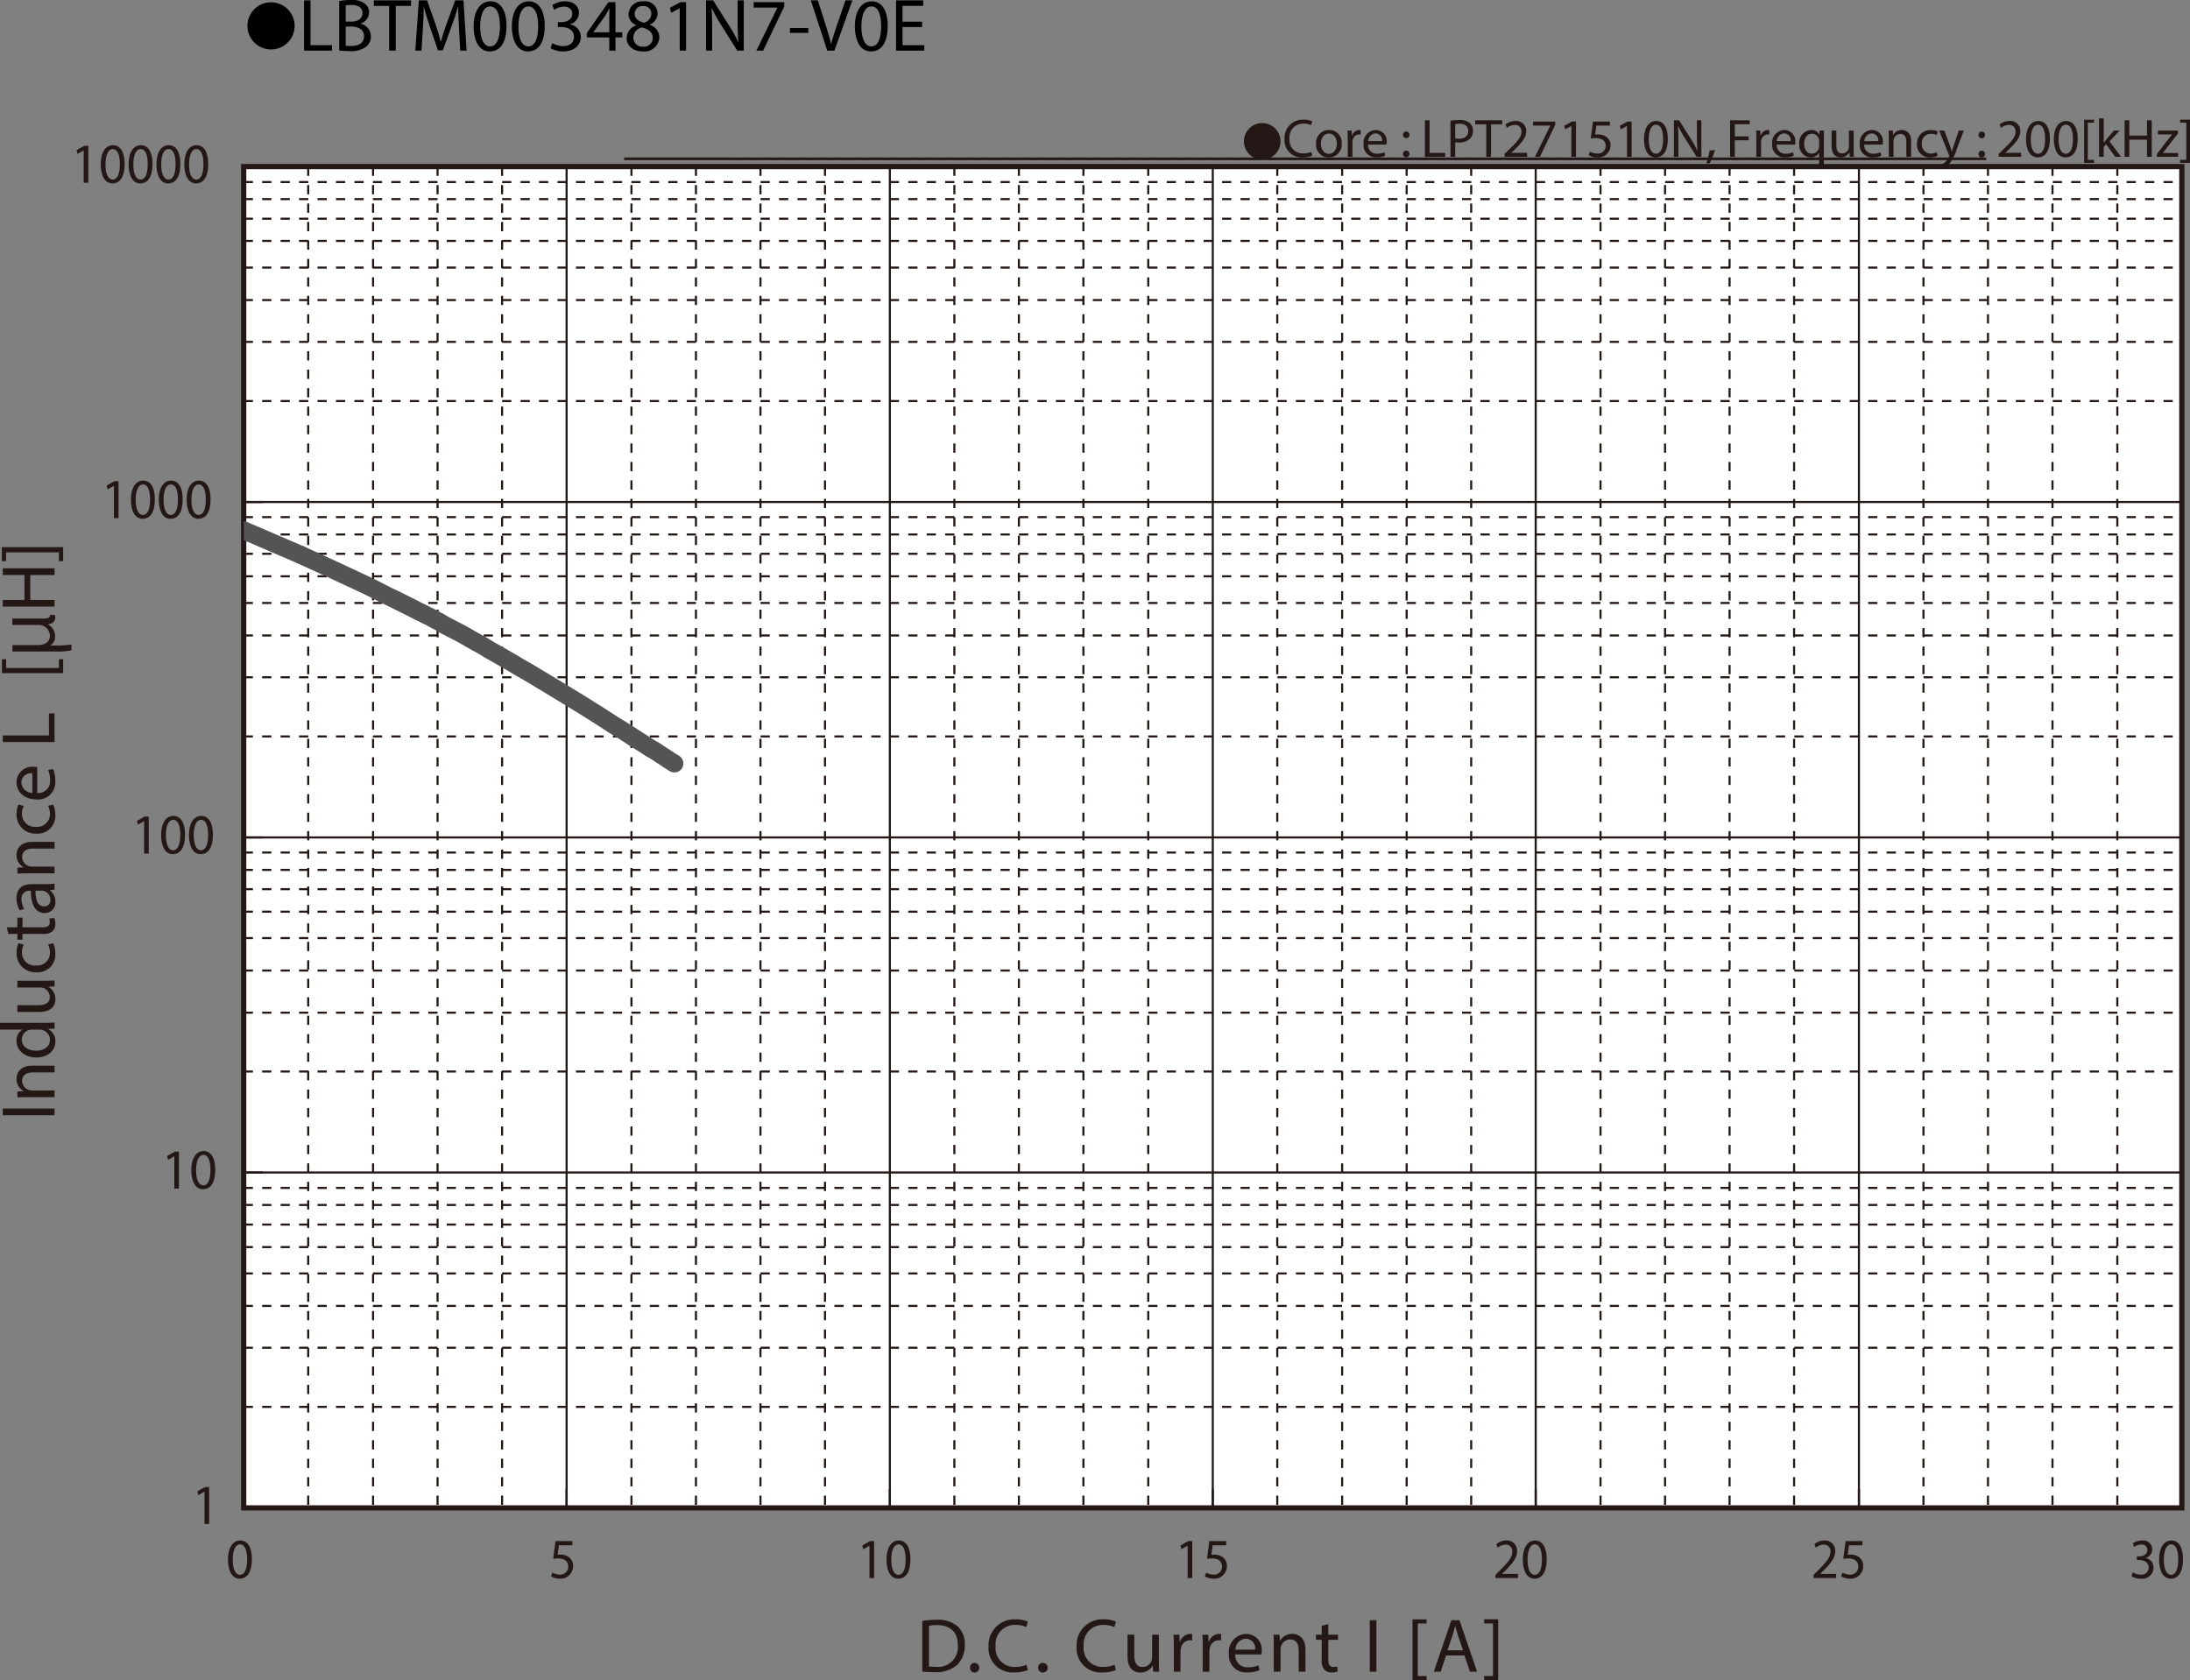 <svg id="レイヤー_1" data-name="レイヤー 1" xmlns="http://www.w3.org/2000/svg" xmlns:xlink="http://www.w3.org/1999/xlink" viewBox="0 0 323.16 247.966">
  <rect x="0" y="0" width="323.16" height="247.966" fill="#808080" stroke="none"/>
  <defs>
    <style>
      .cls-1, .cls-10, .cls-3, .cls-4, .cls-6, .cls-7, .cls-8 {
        fill: none;
      }

      .cls-2 {
        fill: #231815;
      }

      .cls-3, .cls-4, .cls-6, .cls-7, .cls-8 {
        stroke: #231815;
      }

      .cls-3, .cls-4, .cls-6 {
        stroke-miterlimit: 3.864;
      }

      .cls-3 {
        stroke-width: 0.309px;
        stroke-dasharray: 1.365 1.365;
      }

      .cls-4 {
        stroke-width: 0.386px;
      }

      .cls-5 {
        fill: #fff;
      }

      .cls-6, .cls-7 {
        stroke-width: 0.309px;
      }

      .cls-6 {
        stroke-dasharray: 1.362 1.362;
      }

      .cls-10, .cls-7, .cls-8 {
        stroke-linecap: round;
      }

      .cls-10, .cls-7 {
        stroke-linejoin: round;
      }

      .cls-8 {
        stroke-miterlimit: 10;
        stroke-width: 0.773px;
      }

      .cls-9 {
        clip-path: url(#clip-path);
      }

      .cls-10 {
        stroke: #545454;
        stroke-width: 2.656px;
      }
    </style>
    <clipPath id="clip-path" transform="translate(-2.148 -1.737)">
      <rect class="cls-1" x="38.128" y="78.395" width="10.045" height="6.88"/>
    </clipPath>
  </defs>
  <title>TM_DC-Bias6-LBTM003481N7-V0E</title>
  <g>
    <path class="cls-2" d="M188.406,19.901a2.698,2.698,0,1,1-2.699,2.698A2.694,2.694,0,0,1,188.406,19.901Z" transform="translate(-2.148 -1.737)"/>
    <path class="cls-2" d="M195.781,24.702a3.454,3.454,0,0,1-1.424.256,2.518,2.518,0,0,1-2.662-2.727,2.682,2.682,0,0,1,2.814-2.831,2.891,2.891,0,0,1,1.279.24l-.168.568a2.529,2.529,0,0,0-1.087-.224,2.004,2.004,0,0,0-2.103,2.223,1.959,1.959,0,0,0,2.07,2.167,2.782,2.782,0,0,0,1.135-.224Z" transform="translate(-2.148 -1.737)"/>
    <path class="cls-2" d="M200.133,22.911a1.891,1.891,0,0,1-1.927,2.055,1.84,1.84,0,0,1-1.855-1.991A1.89,1.89,0,0,1,198.27,20.92,1.833,1.833,0,0,1,200.133,22.911Zm-3.07.04c0,.847.487,1.487,1.175,1.487.672,0,1.176-.631,1.176-1.503,0-.656-.328-1.487-1.159-1.487C197.422,21.448,197.063,22.215,197.063,22.951Z" transform="translate(-2.148 -1.737)"/>
    <path class="cls-2" d="M201.023,22.215c0-.456-.008-.848-.032-1.208h.616l.023.76h.031a1.163,1.163,0,0,1,1.072-.848.746.746,0,0,1,.199.024v.664a1.042,1.042,0,0,0-.239-.024.986.986,0,0,0-.943.903,1.914,1.914,0,0,0-.032.328v2.063H201.023Z" transform="translate(-2.148 -1.737)"/>
    <path class="cls-2" d="M204.031,23.071a1.239,1.239,0,0,0,1.327,1.343,2.545,2.545,0,0,0,1.071-.2l.12.503a3.128,3.128,0,0,1-1.287.24,1.797,1.797,0,0,1-1.903-1.951,1.879,1.879,0,0,1,1.814-2.087,1.64,1.64,0,0,1,1.6,1.823,2.706,2.706,0,0,1-.023.328Zm2.062-.503a1.002,1.002,0,0,0-.975-1.144,1.166,1.166,0,0,0-1.08,1.144Z" transform="translate(-2.148 -1.737)"/>
    <path class="cls-2" d="M209.174,21.647a.477.477,0,1,1,.952,0,.476.476,0,1,1-.952,0Zm0,2.823a.477.477,0,1,1,.952,0,.476.476,0,1,1-.952,0Z" transform="translate(-2.148 -1.737)"/>
    <path class="cls-2" d="M212.407,19.489h.695v4.806h2.303v.584h-2.998Z" transform="translate(-2.148 -1.737)"/>
    <path class="cls-2" d="M216.182,19.553a8.103,8.103,0,0,1,1.335-.104,2.218,2.218,0,0,1,1.512.448,1.449,1.449,0,0,1,.472,1.127,1.587,1.587,0,0,1-.415,1.151,2.237,2.237,0,0,1-1.648.592,2.387,2.387,0,0,1-.559-.048v2.159h-.696Zm.696,2.599a2.324,2.324,0,0,0,.575.056c.84,0,1.352-.408,1.352-1.151,0-.712-.504-1.056-1.271-1.056a2.893,2.893,0,0,0-.655.056Z" transform="translate(-2.148 -1.737)"/>
    <path class="cls-2" d="M221.461,20.081h-1.639v-.592H223.812v.592h-1.646v4.797h-.704Z" transform="translate(-2.148 -1.737)"/>
    <path class="cls-2" d="M224.167,24.878v-.432l.552-.536c1.327-1.264,1.927-1.935,1.935-2.719a.927.927,0,0,0-1.031-1.015,1.772,1.772,0,0,0-1.104.439l-.224-.496a2.279,2.279,0,0,1,1.471-.528,1.463,1.463,0,0,1,1.592,1.511c0,.959-.695,1.735-1.791,2.791l-.416.384v.016h2.335v.584Z" transform="translate(-2.148 -1.737)"/>
    <path class="cls-2" d="M231.644,19.681v.464l-2.262,4.733h-.729l2.256-4.598v-.016h-2.543v-.584Z" transform="translate(-2.148 -1.737)"/>
    <path class="cls-2" d="M234.021,20.336h-.016l-.904.488-.135-.536,1.135-.608h.6v5.197H234.021Z" transform="translate(-2.148 -1.737)"/>
    <path class="cls-2" d="M239.701,20.272h-1.983l-.2,1.335a2.777,2.777,0,0,1,.424-.032,2.193,2.193,0,0,1,1.119.28,1.481,1.481,0,0,1,.744,1.335,1.803,1.803,0,0,1-1.935,1.775,2.546,2.546,0,0,1-1.296-.32l.176-.536a2.333,2.333,0,0,0,1.111.288,1.148,1.148,0,0,0,1.232-1.127c-.009-.672-.456-1.151-1.496-1.151a5.386,5.386,0,0,0-.719.056l.336-2.495h2.486Z" transform="translate(-2.148 -1.737)"/>
    <path class="cls-2" d="M242.229,20.336h-.016l-.903.488-.137-.536,1.136-.608h.6v5.197H242.229Z" transform="translate(-2.148 -1.737)"/>
    <path class="cls-2" d="M248.259,22.224c0,1.767-.655,2.742-1.807,2.742-1.016,0-1.703-.951-1.719-2.67,0-1.743.752-2.703,1.807-2.703C247.636,19.593,248.259,20.568,248.259,22.224Zm-2.822.08c0,1.352.416,2.119,1.056,2.119.72,0,1.063-.84,1.063-2.167,0-1.279-.328-2.119-1.056-2.119C245.885,20.137,245.437,20.888,245.437,22.303Z" transform="translate(-2.148 -1.737)"/>
    <path class="cls-2" d="M249.158,24.878V19.489h.76l1.727,2.727a15.178,15.178,0,0,1,.968,1.751l.016-.008c-.063-.72-.08-1.375-.08-2.215V19.489h.655v5.389h-.703l-1.711-2.734a17.154,17.154,0,0,1-1.008-1.799l-.023.008c.04.68.056,1.327.056,2.223v2.303Z" transform="translate(-2.148 -1.737)"/>
    <path class="cls-2" d="M253.942,25.861a11.503,11.503,0,0,0,.479-1.911l.783-.08a9.75,9.75,0,0,1-.759,1.943Z" transform="translate(-2.148 -1.737)"/>
    <path class="cls-2" d="M257.445,19.489h2.902v.584h-2.207v1.791h2.039v.576h-2.039v2.438h-.695Z" transform="translate(-2.148 -1.737)"/>
    <path class="cls-2" d="M261.317,22.215c0-.456-.008-.848-.032-1.208h.616l.024.76h.031a1.161,1.161,0,0,1,1.072-.848.757.757,0,0,1,.199.024v.664a1.057,1.057,0,0,0-.24-.024.987.987,0,0,0-.943.903,2.024,2.024,0,0,0-.031.328v2.063h-.696Z" transform="translate(-2.148 -1.737)"/>
    <path class="cls-2" d="M264.326,23.071a1.239,1.239,0,0,0,1.326,1.343,2.55,2.55,0,0,0,1.072-.2l.119.503a3.128,3.128,0,0,1-1.287.24,1.797,1.797,0,0,1-1.902-1.951,1.879,1.879,0,0,1,1.814-2.087,1.64,1.64,0,0,1,1.6,1.823,2.481,2.481,0,0,1-.024.328Zm2.062-.503a1.002,1.002,0,0,0-.976-1.144,1.165,1.165,0,0,0-1.079,1.144Z" transform="translate(-2.148 -1.737)"/>
    <path class="cls-2" d="M270.58,24.278H270.564a1.379,1.379,0,0,1-1.264.688,1.765,1.765,0,0,1-1.639-1.959,1.854,1.854,0,0,1,1.75-2.087,1.27,1.27,0,0,1,1.191.672h.017l.024-.584h.663c-.016.328-.024.664-.024,1.063v4.39h-.703Zm0-1.703a1.227,1.227,0,0,0-.031-.296,1.029,1.029,0,0,0-1.008-.799c-.729,0-1.168.616-1.168,1.487,0,.768.368,1.439,1.144,1.439a1.048,1.048,0,0,0,1.008-.768,1.175,1.175,0,0,0,.056-.336Z" transform="translate(-2.148 -1.737)"/>
    <path class="cls-2" d="M275.683,23.822c0,.4.008.752.032,1.056h-.624l-.039-.632h-.017a1.457,1.457,0,0,1-1.279.72c-.608,0-1.335-.336-1.335-1.695V21.008h.703v2.143c0,.736.225,1.231.863,1.231a1.017,1.017,0,0,0,.928-.64,1.028,1.028,0,0,0,.064-.36v-2.375h.703Z" transform="translate(-2.148 -1.737)"/>
    <path class="cls-2" d="M277.246,23.071a1.239,1.239,0,0,0,1.326,1.343,2.55,2.55,0,0,0,1.072-.2l.119.503a3.128,3.128,0,0,1-1.287.24,1.797,1.797,0,0,1-1.902-1.951,1.879,1.879,0,0,1,1.814-2.087,1.64,1.64,0,0,1,1.6,1.823,2.481,2.481,0,0,1-.024.328Zm2.062-.503a1.002,1.002,0,0,0-.976-1.144,1.165,1.165,0,0,0-1.079,1.144Z" transform="translate(-2.148 -1.737)"/>
    <path class="cls-2" d="M280.861,22.056c0-.4-.008-.728-.031-1.048h.623l.04.64h.017a1.421,1.421,0,0,1,1.279-.728c.535,0,1.367.32,1.367,1.647v2.311h-.704V22.647c0-.624-.231-1.143-.896-1.143a1.035,1.035,0,0,0-.992,1.047v2.327h-.703Z" transform="translate(-2.148 -1.737)"/>
    <path class="cls-2" d="M288.06,24.734a2.59,2.59,0,0,1-1.111.224,1.839,1.839,0,0,1-1.928-1.975,1.966,1.966,0,0,1,2.079-2.055,2.362,2.362,0,0,1,.976.2l-.16.544a1.628,1.628,0,0,0-.815-.184,1.339,1.339,0,0,0-1.367,1.463,1.327,1.327,0,0,0,1.343,1.447,1.986,1.986,0,0,0,.863-.192Z" transform="translate(-2.148 -1.737)"/>
    <path class="cls-2" d="M289.06,21.008l.848,2.287c.088.256.185.56.248.792h.017c.071-.232.151-.528.247-.808l.768-2.271h.744l-1.056,2.759a5.877,5.877,0,0,1-1.327,2.423,1.909,1.909,0,0,1-.863.456l-.176-.592a1.858,1.858,0,0,0,.615-.344,2.141,2.141,0,0,0,.592-.784.503.503,0,0,0,.057-.168.613.613,0,0,0-.049-.184l-1.432-3.566Z" transform="translate(-2.148 -1.737)"/>
    <path class="cls-2" d="M294.101,21.647a.476.476,0,1,1,.951,0,.476.476,0,1,1-.951,0Zm0,2.823a.476.476,0,1,1,.951,0,.476.476,0,1,1-.951,0Z" transform="translate(-2.148 -1.737)"/>
    <path class="cls-2" d="M297.077,24.878v-.432l.552-.536c1.327-1.264,1.927-1.935,1.935-2.719a.927.927,0,0,0-1.031-1.015,1.772,1.772,0,0,0-1.104.439l-.224-.496a2.279,2.279,0,0,1,1.471-.528,1.463,1.463,0,0,1,1.592,1.511c0,.959-.695,1.735-1.791,2.791l-.416.384v.016h2.335v.584Z" transform="translate(-2.148 -1.737)"/>
    <path class="cls-2" d="M304.634,22.224c0,1.767-.655,2.742-1.807,2.742-1.016,0-1.703-.951-1.719-2.67,0-1.743.752-2.703,1.807-2.703C304.011,19.593,304.634,20.568,304.634,22.224Zm-2.822.08c0,1.352.416,2.119,1.056,2.119.72,0,1.063-.84,1.063-2.167,0-1.279-.328-2.119-1.056-2.119C302.26,20.137,301.812,20.888,301.812,22.303Z" transform="translate(-2.148 -1.737)"/>
    <path class="cls-2" d="M308.739,22.224c0,1.767-.655,2.742-1.808,2.742-1.015,0-1.703-.951-1.719-2.67,0-1.743.752-2.703,1.807-2.703C308.115,19.593,308.739,20.568,308.739,22.224Zm-2.822.08c0,1.352.415,2.119,1.056,2.119.719,0,1.062-.84,1.062-2.167,0-1.279-.327-2.119-1.055-2.119C306.364,20.137,305.916,20.888,305.916,22.303Z" transform="translate(-2.148 -1.737)"/>
    <path class="cls-2" d="M309.684,25.773V19.401H311.147v.44H310.228V25.334h.919v.44Z" transform="translate(-2.148 -1.737)"/>
    <path class="cls-2" d="M312.58,22.783h.016c.096-.136.232-.304.344-.44l1.136-1.335h.848l-1.495,1.591,1.703,2.279h-.855L312.939,23.023l-.359.4v1.455h-.695V19.201h.695Z" transform="translate(-2.148 -1.737)"/>
    <path class="cls-2" d="M316.355,19.489v2.255h2.607V19.489h.703v5.389h-.703V22.352H316.355v2.526h-.695V19.489Z" transform="translate(-2.148 -1.737)"/>
    <path class="cls-2" d="M320.413,24.47l1.751-2.279c.168-.208.328-.392.504-.6v-.016h-2.096v-.568H323.523l-.008.44-1.728,2.247c-.159.216-.319.408-.495.608v.016h2.262v.56h-3.142Z" transform="translate(-2.148 -1.737)"/>
    <path class="cls-2" d="M325.308,19.393v6.38h-1.464V25.334h.919v-5.501h-.919v-.439Z" transform="translate(-2.148 -1.737)"/>
  </g>
  <path class="cls-3" d="M309.57,25.172m-28.706,0-28.711,0-28.707,0-28.708,0-28.707,0-28.708,0-28.71,0" transform="translate(-2.148 -1.737)"/>
  <path class="cls-4" d="M323.949,25.172m-28.709,0-28.707,0-28.71,0-28.707,0-28.71,0-28.755,0-28.708,0-28.708,0" transform="translate(-2.148 -1.737)"/>
  <g>
    <path d="M45.625,5.59a3.482,3.482,0,1,1-3.478-3.518A3.496,3.496,0,0,1,45.625,5.59Z" transform="translate(-2.148 -1.737)"/>
    <path d="M47.01,1.792h.958V8.404h3.168V9.207h-4.126Z" transform="translate(-2.148 -1.737)"/>
    <path d="M52.202,1.891a9.245,9.245,0,0,1,1.75-.154,3.064,3.064,0,0,1,2.035.539,1.555,1.555,0,0,1,.616,1.31,1.761,1.761,0,0,1-1.254,1.628v.022a1.912,1.912,0,0,1,1.529,1.859,1.999,1.999,0,0,1-.627,1.485A3.724,3.724,0,0,1,53.687,9.273a11.211,11.211,0,0,1-1.485-.088Zm.958,3.036h.869c1.012,0,1.606-.528,1.606-1.243,0-.869-.66-1.21-1.628-1.21a4.09,4.09,0,0,0-.847.066Zm0,3.554a5.088,5.088,0,0,0,.803.044c.99,0,1.903-.363,1.903-1.441,0-1.012-.869-1.43-1.914-1.43h-.792Z" transform="translate(-2.148 -1.737)"/>
    <path d="M59.572,2.606H57.316V1.792h5.49v.814H60.54V9.207h-.968Z" transform="translate(-2.148 -1.737)"/>
    <path d="M69.879,5.951c-.055-1.034-.121-2.277-.11-3.202h-.033c-.253.869-.561,1.793-.935,2.816L67.492,9.163h-.726L65.567,5.631c-.352-1.045-.649-2.002-.858-2.882h-.022c-.022.924-.077,2.167-.143,3.278L64.346,9.207h-.913l.517-7.415H65.171L66.436,5.378c.308.913.561,1.728.748,2.498h.033c.187-.748.451-1.562.781-2.498L69.318,1.792h1.221l.462,7.415h-.935Z" transform="translate(-2.148 -1.737)"/>
    <path d="M76.886,5.555c0,2.431-.902,3.773-2.486,3.773-1.397,0-2.343-1.309-2.365-3.675,0-2.398,1.034-3.718,2.486-3.718C76.028,1.935,76.886,3.277,76.886,5.555Zm-3.883.11c0,1.859.572,2.916,1.452,2.916.99,0,1.463-1.155,1.463-2.981,0-1.76-.451-2.916-1.452-2.916C73.619,2.683,73.002,3.717,73.002,5.665Z" transform="translate(-2.148 -1.737)"/>
    <path d="M82.529,5.555c0,2.431-.902,3.773-2.486,3.773-1.397,0-2.343-1.309-2.365-3.675,0-2.398,1.034-3.718,2.486-3.718C81.671,1.935,82.529,3.277,82.529,5.555Zm-3.883.11c0,1.859.572,2.916,1.452,2.916.99,0,1.463-1.155,1.463-2.981,0-1.76-.451-2.916-1.452-2.916C79.262,2.683,78.646,3.717,78.646,5.665Z" transform="translate(-2.148 -1.737)"/>
    <path d="M83.65,8.096a3.233,3.233,0,0,0,1.584.451c1.243,0,1.628-.792,1.617-1.386-.011-1.001-.913-1.43-1.849-1.43h-.539V5.004h.539c.704,0,1.595-.363,1.595-1.21,0-.572-.363-1.078-1.254-1.078a2.629,2.629,0,0,0-1.43.473l-.253-.704a3.4,3.4,0,0,1,1.87-.55c1.408,0,2.046.836,2.046,1.705a1.776,1.776,0,0,1-1.32,1.683V5.346A1.863,1.863,0,0,1,87.853,7.183c0,1.145-.891,2.146-2.607,2.146a3.631,3.631,0,0,1-1.859-.484Z" transform="translate(-2.148 -1.737)"/>
    <path d="M92.055,9.207V7.26H88.732V6.622l3.19-4.565h1.045V6.5h1.001v.759h-1.001V9.207Zm0-2.707V4.113q0-.561.033-1.122h-.033c-.22.418-.396.726-.594,1.056L89.711,6.479v.022Z" transform="translate(-2.148 -1.737)"/>
    <path d="M94.618,7.392a2.043,2.043,0,0,1,1.419-1.914l-.011-.033a1.771,1.771,0,0,1-1.133-1.606A2.003,2.003,0,0,1,97.104,1.935a1.846,1.846,0,0,1,2.079,1.76,1.817,1.817,0,0,1-1.177,1.672v.033a1.982,1.982,0,0,1,1.441,1.848,2.203,2.203,0,0,1-2.432,2.08C95.52,9.328,94.618,8.437,94.618,7.392Zm3.851-.044c0-.869-.605-1.287-1.573-1.562a1.553,1.553,0,0,0-1.288,1.474A1.323,1.323,0,0,0,97.038,8.624,1.294,1.294,0,0,0,98.468,7.348Zm-2.663-3.575c0,.715.539,1.1,1.364,1.32a1.409,1.409,0,0,0,1.089-1.298,1.112,1.112,0,0,0-1.21-1.167A1.138,1.138,0,0,0,95.806,3.772Z" transform="translate(-2.148 -1.737)"/>
    <path d="M102.45,2.958h-.022l-1.243.671-.187-.737,1.562-.836h.825V9.207h-.936Z" transform="translate(-2.148 -1.737)"/>
    <path d="M106.333,9.207V1.792h1.045l2.376,3.751a21.056,21.056,0,0,1,1.331,2.409l.022-.011c-.088-.99-.11-1.892-.11-3.047V1.792h.902V9.207h-.968l-2.354-3.763a23.522,23.522,0,0,1-1.386-2.475l-.033.011c.055.935.077,1.827.077,3.059V9.207Z" transform="translate(-2.148 -1.737)"/>
    <path d="M117.872,2.056v.638L114.759,9.207h-1.001l3.103-6.326V2.859h-3.499V2.056Z" transform="translate(-2.148 -1.737)"/>
    <path d="M121.425,5.874v.715h-2.717V5.874Z" transform="translate(-2.148 -1.737)"/>
    <path d="M124.219,9.207l-2.42-7.415h1.034l1.155,3.652c.319,1.001.594,1.903.792,2.772h.022c.209-.858.517-1.793.847-2.761L126.903,1.792h1.023L125.275,9.207Z" transform="translate(-2.148 -1.737)"/>
    <path d="M133.14,5.555c0,2.431-.902,3.773-2.486,3.773-1.397,0-2.343-1.309-2.365-3.675,0-2.398,1.034-3.718,2.486-3.718C132.282,1.935,133.14,3.277,133.14,5.555Zm-3.883.11c0,1.859.572,2.916,1.452,2.916.99,0,1.463-1.155,1.463-2.981,0-1.76-.451-2.916-1.452-2.916C129.873,2.683,129.257,3.717,129.257,5.665Z" transform="translate(-2.148 -1.737)"/>
    <path d="M138.211,5.73H135.329V8.404h3.212V9.207h-4.17V1.792h4.005v.803H135.329V4.938h2.882Z" transform="translate(-2.148 -1.737)"/>
  </g>
  <rect class="cls-5" x="35.979" y="24.6" width="286.012" height="197.93"/>
  <path class="cls-6" d="M38.106,28.604H324.104M38.106,31.12H324.104M38.106,34.014H324.104M38.106,37.29H324.104M38.106,41.227H324.104M38.106,46.019H324.104M38.106,52.191H324.104M38.106,60.921H324.104M38.106,78.051H324.104M38.106,80.614H324.104M38.106,83.464H324.104M38.106,86.784H324.104M38.106,90.723H324.104M38.106,95.517H324.104M38.106,101.686H324.104M38.106,110.418H324.104M38.106,127.551H324.104M38.106,130.112H324.104M38.106,132.957H324.104m-285.998,3.324H324.104M38.106,140.175H324.104M38.106,144.965H324.104m-285.998,6.218H324.104M38.106,159.868H324.104M38.106,177.045H324.104M38.106,179.562H324.104M38.106,182.456H324.104M38.106,185.777H324.104m-285.998,3.891H324.104M38.106,194.46H324.104M38.106,200.633H324.104M38.106,209.36H324.104" transform="translate(-2.148 -1.737)"/>
  <path class="cls-7" d="M38.106,26.325H324.104M38.106,75.824H324.104M38.106,125.319H324.104M38.106,174.767H324.104" transform="translate(-2.148 -1.737)"/>
  <path class="cls-6" d="M314.584,26.325V224.263M305.018,26.325V224.263M295.497,26.325V224.263m-9.52-197.939V224.263M266.886,26.325V224.263M257.366,26.325V224.263M247.845,26.325V224.263M238.324,26.325V224.263M219.238,26.325V224.263M209.715,26.325V224.263M200.197,26.325V224.263M190.625,26.325V224.263M171.586,26.325V224.263M162.017,26.325V224.263M152.496,26.325V224.263m-9.521-197.939V224.263M123.886,26.325V224.263M114.365,26.325V224.263M104.845,26.325V224.263M95.326,26.325V224.263M76.237,26.325V224.263M66.717,26.325V224.263M57.197,26.325V224.263M47.627,26.325V224.263" transform="translate(-2.148 -1.737)"/>
  <path class="cls-7" d="M324.104,26.325V224.263M276.456,26.325V224.263M228.759,26.325V224.263M181.107,26.325V224.263M133.456,26.325V224.263M85.758,26.325V224.263" transform="translate(-2.148 -1.737)"/>
  <rect class="cls-8" x="35.958" y="24.588" width="285.998" height="197.939"/>
  <path class="cls-7" d="M38.106,26.325V224.263m0,0h2.715m-2.715-49.496h2.715m-2.715-49.449h2.715m-2.715-49.495h2.715m-2.715-49.499h2.715m-2.715,197.939H324.104m-285.998,0v-2.703M85.758,224.263v-2.703m47.698,2.703v-2.703m47.651,2.703v-2.703m47.652,2.703v-2.703m47.697,2.703v-2.703m47.648,2.703v-2.703" transform="translate(-2.148 -1.737)"/>
  <g class="cls-9">
    <line class="cls-10" x1="35.958" y1="78.262" x2="44.336" y2="81.868"/>
  </g>
  <path class="cls-10" d="M46.484,83.604l4.144,1.899,4.186,1.945m0,0,2.192,1.043L59.241,89.631l1.096.524,2.855,1.422m0,0,.714.381.619.284.525.284.524.236.855.474.479.238.474.286.476.283.479.238.904.473.474.239.525.284.619.334.714.428m0,0,.856.473.953.521.999.619,1.095.615,2.237,1.281,1.095.664,1.095.617m0,0,4.189,2.517,4.189,2.559m0,0,1.047.666,1.142.712,2.19,1.423,1.096.664,1.046.666.952.614.905.571m0,0,.809.521.666.428.667.379.57.38,1.095.711.573.383.618.38" transform="translate(-2.148 -1.737)"/>
  <path class="cls-2" d="M32.324,221.876h-.016l-.905.512-.136-.562,1.138-.638h.601v5.455h-.681Z" transform="translate(-2.148 -1.737)"/>
  <g>
    <path class="cls-2" d="M27.869,172.382h-.016l-.905.512-.136-.562,1.138-.638h.601v5.455h-.681Z" transform="translate(-2.148 -1.737)"/>
    <path class="cls-2" d="M33.911,174.362c0,1.855-.657,2.879-1.811,2.879-1.018,0-1.707-.999-1.722-2.804,0-1.829.753-2.836,1.81-2.836C33.286,171.602,33.911,172.625,33.911,174.362Zm-2.828.084c0,1.418.417,2.224,1.058,2.224.721,0,1.065-.881,1.065-2.274,0-1.343-.329-2.224-1.058-2.224C31.531,172.172,31.083,172.961,31.083,174.446Z" transform="translate(-2.148 -1.737)"/>
  </g>
  <g>
    <path class="cls-2" d="M23.412,122.931h-.016l-.905.512-.136-.562,1.138-.638h.601v5.455h-.681Z" transform="translate(-2.148 -1.737)"/>
    <path class="cls-2" d="M29.454,124.911c0,1.855-.657,2.878-1.811,2.878-1.018,0-1.707-.998-1.722-2.803,0-1.829.753-2.836,1.81-2.836C28.829,122.15,29.454,123.174,29.454,124.911Zm-2.828.084c0,1.418.417,2.224,1.058,2.224.721,0,1.065-.881,1.065-2.274,0-1.343-.329-2.224-1.058-2.224C27.074,122.721,26.625,123.509,26.625,124.995Z" transform="translate(-2.148 -1.737)"/>
    <path class="cls-2" d="M33.564,124.911c0,1.855-.657,2.878-1.811,2.878-1.018,0-1.707-.998-1.722-2.803,0-1.829.753-2.836,1.81-2.836C32.939,122.15,33.564,123.174,33.564,124.911Zm-2.828.084c0,1.418.416,2.224,1.058,2.224.721,0,1.065-.881,1.065-2.274,0-1.343-.329-2.224-1.058-2.224C31.185,122.721,30.736,123.509,30.736,124.995Z" transform="translate(-2.148 -1.737)"/>
  </g>
  <g>
    <path class="cls-2" d="M18.956,73.438h-.016l-.905.512-.136-.562,1.138-.638h.601V78.204h-.681Z" transform="translate(-2.148 -1.737)"/>
    <path class="cls-2" d="M24.998,75.418c0,1.854-.657,2.878-1.811,2.878-1.018,0-1.707-.999-1.722-2.803,0-1.829.753-2.836,1.81-2.836C24.373,72.657,24.998,73.681,24.998,75.418Zm-2.828.084c0,1.418.417,2.224,1.058,2.224.721,0,1.065-.881,1.065-2.274,0-1.343-.329-2.224-1.058-2.224C22.618,73.228,22.169,74.016,22.169,75.502Z" transform="translate(-2.148 -1.737)"/>
    <path class="cls-2" d="M29.108,75.418c0,1.854-.657,2.878-1.811,2.878-1.018,0-1.707-.999-1.722-2.803,0-1.829.753-2.836,1.81-2.836C28.483,72.657,29.108,73.681,29.108,75.418Zm-2.828.084c0,1.418.417,2.224,1.058,2.224.721,0,1.065-.881,1.065-2.274,0-1.343-.329-2.224-1.058-2.224C26.729,73.228,26.28,74.016,26.28,75.502Z" transform="translate(-2.148 -1.737)"/>
    <path class="cls-2" d="M33.22,75.418c0,1.854-.657,2.878-1.811,2.878-1.018,0-1.707-.999-1.722-2.803,0-1.829.753-2.836,1.81-2.836C32.595,72.657,33.22,73.681,33.22,75.418Zm-2.828.084c0,1.418.417,2.224,1.058,2.224.721,0,1.065-.881,1.065-2.274,0-1.343-.329-2.224-1.058-2.224C30.84,73.228,30.392,74.016,30.392,75.502Z" transform="translate(-2.148 -1.737)"/>
  </g>
  <g>
    <path class="cls-2" d="M14.5,23.944H14.483l-.905.512-.136-.562,1.138-.638h.601v5.455h-.681Z" transform="translate(-2.148 -1.737)"/>
    <path class="cls-2" d="M20.541,25.925c0,1.855-.657,2.878-1.811,2.878-1.018,0-1.707-.999-1.722-2.803,0-1.829.753-2.836,1.81-2.836C19.916,23.164,20.541,24.188,20.541,25.925Zm-2.828.084c0,1.418.417,2.224,1.058,2.224.721,0,1.065-.881,1.065-2.274,0-1.343-.329-2.224-1.058-2.224C18.162,23.734,17.713,24.523,17.713,26.009Z" transform="translate(-2.148 -1.737)"/>
    <path class="cls-2" d="M24.652,25.925c0,1.855-.657,2.878-1.811,2.878-1.018,0-1.707-.999-1.722-2.803,0-1.829.753-2.836,1.81-2.836C24.027,23.164,24.652,24.188,24.652,25.925Zm-2.828.084c0,1.418.416,2.224,1.058,2.224.721,0,1.065-.881,1.065-2.274,0-1.343-.329-2.224-1.058-2.224C22.273,23.734,21.824,24.523,21.824,26.009Z" transform="translate(-2.148 -1.737)"/>
    <path class="cls-2" d="M28.764,25.925c0,1.855-.657,2.878-1.811,2.878-1.018,0-1.707-.999-1.722-2.803,0-1.829.753-2.836,1.81-2.836C28.139,23.164,28.764,24.188,28.764,25.925Zm-2.828.084c0,1.418.416,2.224,1.058,2.224.721,0,1.065-.881,1.065-2.274,0-1.343-.329-2.224-1.058-2.224C26.384,23.734,25.936,24.523,25.936,26.009Z" transform="translate(-2.148 -1.737)"/>
    <path class="cls-2" d="M32.875,25.925c0,1.855-.657,2.878-1.811,2.878-1.018,0-1.707-.999-1.722-2.803,0-1.829.753-2.836,1.81-2.836C32.25,23.164,32.875,24.188,32.875,25.925Zm-2.828.084c0,1.418.417,2.224,1.058,2.224.721,0,1.065-.881,1.065-2.274,0-1.343-.329-2.224-1.058-2.224C30.495,23.734,30.046,24.523,30.046,26.009Z" transform="translate(-2.148 -1.737)"/>
  </g>
  <g>
    <path class="cls-2" d="M138.245,240.941a14.26,14.26,0,0,1,2.098-.157,4.391,4.391,0,0,1,3.095.947,3.488,3.488,0,0,1,1.077,2.729,4.009,4.009,0,0,1-1.1,2.954,4.721,4.721,0,0,1-3.379,1.094,15.96,15.96,0,0,1-1.791-.09Zm.986,6.721a6.279,6.279,0,0,0,.998.057,2.93,2.93,0,0,0,3.254-3.225c.011-1.793-1.01-2.933-3.096-2.933a5.685,5.685,0,0,0-1.156.102Z" transform="translate(-2.148 -1.737)"/>
    <path class="cls-2" d="M145.292,247.854a.668.668,0,0,1,.681-.711.711.711,0,0,1-.012,1.421A.666.666,0,0,1,145.292,247.854Z" transform="translate(-2.148 -1.737)"/>
    <path class="cls-2" d="M153.815,248.192a4.912,4.912,0,0,1-2.018.36A3.561,3.561,0,0,1,148.022,244.708a3.793,3.793,0,0,1,3.99-3.992,4.109,4.109,0,0,1,1.814.339l-.238.801a3.605,3.605,0,0,0-1.542-.316,2.833,2.833,0,0,0-2.981,3.135,2.77,2.77,0,0,0,2.937,3.057,3.952,3.952,0,0,0,1.609-.316Z" transform="translate(-2.148 -1.737)"/>
    <path class="cls-2" d="M155.329,247.854a.669.669,0,0,1,.681-.711.711.711,0,1,1-.681.711Z" transform="translate(-2.148 -1.737)"/>
    <path class="cls-2" d="M166.81,248.192a4.921,4.921,0,0,1-2.019.36,3.561,3.561,0,0,1-3.775-3.845,3.793,3.793,0,0,1,3.991-3.992,4.104,4.104,0,0,1,1.813.339l-.238.801a3.601,3.601,0,0,0-1.541-.316,2.834,2.834,0,0,0-2.982,3.135,2.77,2.77,0,0,0,2.937,3.057,3.96,3.96,0,0,0,1.61-.316Z" transform="translate(-2.148 -1.737)"/>
    <path class="cls-2" d="M173.154,246.952c0,.563.011,1.06.045,1.488H172.314l-.057-.891h-.022a2.066,2.066,0,0,1-1.813,1.015c-.862,0-1.894-.474-1.894-2.391v-3.191h.998v3.022c0,1.037.317,1.736,1.224,1.736a1.398,1.398,0,0,0,1.406-1.409v-3.35h.998Z" transform="translate(-2.148 -1.737)"/>
    <path class="cls-2" d="M175.36,244.686c0-.643-.012-1.195-.046-1.703h.873l.034,1.071h.045a1.646,1.646,0,0,1,1.52-1.195,1.082,1.082,0,0,1,.283.034v.936a1.51,1.51,0,0,0-.34-.033,1.396,1.396,0,0,0-1.338,1.273,2.818,2.818,0,0,0-.045.463v2.909h-.986Z" transform="translate(-2.148 -1.737)"/>
    <path class="cls-2" d="M179.62,244.686c0-.643-.012-1.195-.046-1.703h.873l.034,1.071h.045a1.646,1.646,0,0,1,1.52-1.195,1.082,1.082,0,0,1,.283.034v.936a1.51,1.51,0,0,0-.34-.033,1.396,1.396,0,0,0-1.338,1.273,2.818,2.818,0,0,0-.045.463v2.909h-.986Z" transform="translate(-2.148 -1.737)"/>
    <path class="cls-2" d="M184.435,245.892a1.753,1.753,0,0,0,1.882,1.895,3.634,3.634,0,0,0,1.519-.281l.171.71a4.466,4.466,0,0,1-1.826.338,2.541,2.541,0,0,1-2.698-2.751,2.655,2.655,0,0,1,2.574-2.943,2.316,2.316,0,0,1,2.268,2.571,3.828,3.828,0,0,1-.034.462Zm2.925-.71a1.415,1.415,0,0,0-1.384-1.612,1.648,1.648,0,0,0-1.53,1.612Z" transform="translate(-2.148 -1.737)"/>
    <path class="cls-2" d="M190.111,244.46c0-.563-.012-1.026-.046-1.478h.885l.057.902h.022a2.021,2.021,0,0,1,1.814-1.026c.759,0,1.938.451,1.938,2.323v3.259h-.998V245.294c0-.879-.328-1.612-1.27-1.612a1.417,1.417,0,0,0-1.338,1.015,1.435,1.435,0,0,0-.068.463v3.281h-.997Z" transform="translate(-2.148 -1.737)"/>
    <path class="cls-2" d="M198.156,241.415v1.567h1.429v.756h-1.429v2.943c0,.676.192,1.06.748,1.06a2.263,2.263,0,0,0,.578-.067l.046.744a2.457,2.457,0,0,1-.885.135,1.387,1.387,0,0,1-1.077-.417,2.015,2.015,0,0,1-.386-1.421v-2.977h-.85v-.756h.85V241.675Z" transform="translate(-2.148 -1.737)"/>
    <path class="cls-2" d="M205.259,240.84v7.601H204.273v-7.601Z" transform="translate(-2.148 -1.737)"/>
    <path class="cls-2" d="M210.583,249.703v-8.987h2.075v.62H211.354V249.083h1.304v.62Z" transform="translate(-2.148 -1.737)"/>
    <path class="cls-2" d="M215.535,246.05l-.794,2.391h-1.021l2.597-7.601h1.19l2.607,7.601H219.061l-.816-2.391Zm2.506-.767-.749-2.188c-.17-.496-.283-.947-.396-1.387h-.022c-.113.45-.238.913-.386,1.375l-.748,2.199Z" transform="translate(-2.148 -1.737)"/>
    <path class="cls-2" d="M223.228,240.705v8.998h-2.075V249.083h1.304V241.325h-1.304v-.62Z" transform="translate(-2.148 -1.737)"/>
  </g>
  <g>
    <path class="cls-2" d="M2.557,165.332h7.641v.98H2.557Z" transform="translate(-2.148 -1.737)"/>
    <path class="cls-2" d="M6.196,163.653c-.567,0-1.032.012-1.485.045v-.879l.907-.057v-.022a2.006,2.006,0,0,1-1.032-1.805c0-.755.453-1.928,2.335-1.928h3.276V160H7.035c-.884,0-1.621.327-1.621,1.263a1.412,1.412,0,0,0,1.02,1.331,1.449,1.449,0,0,0,.465.067h3.299v.992Z" transform="translate(-2.148 -1.737)"/>
    <path class="cls-2" d="M2.148,152.685H8.781c.487,0,1.043-.011,1.417-.045v.892l-.952.045v.022a2.018,2.018,0,0,1,1.077,1.86c0,1.319-1.122,2.334-2.789,2.334-1.826.012-2.948-1.116-2.948-2.446a1.821,1.821,0,0,1,.839-1.646v-.022H2.148Zm4.795.993a1.754,1.754,0,0,0-.419.045,1.461,1.461,0,0,0-1.156,1.432c0,1.026.907,1.636,2.12,1.636,1.111,0,2.029-.542,2.029-1.613a1.494,1.494,0,0,0-1.19-1.454,1.725,1.725,0,0,0-.431-.045Z" transform="translate(-2.148 -1.737)"/>
    <path class="cls-2" d="M8.701,146.476c.567,0,1.066-.012,1.497-.046v.88l-.895.057v.022a2.051,2.051,0,0,1,1.02,1.804c0,.857-.476,1.884-2.403,1.884H4.71V150.084H7.749c1.043,0,1.746-.316,1.746-1.218a1.435,1.435,0,0,0-.907-1.309,1.46,1.46,0,0,0-.51-.09H4.71v-.992Z" transform="translate(-2.148 -1.737)"/>
    <path class="cls-2" d="M9.994,140.941a3.639,3.639,0,0,1,.317,1.567,2.6,2.6,0,0,1-2.8,2.718,2.781,2.781,0,0,1-2.914-2.932,3.31,3.31,0,0,1,.283-1.376l.771.226a2.298,2.298,0,0,0-.261,1.15,1.895,1.895,0,0,0,2.075,1.929,1.877,1.877,0,0,0,2.052-1.895,2.805,2.805,0,0,0-.272-1.218Z" transform="translate(-2.148 -1.737)"/>
    <path class="cls-2" d="M3.135,138.588H4.71V137.167h.76v1.421h2.959c.68,0,1.065-.191,1.065-.744a2.189,2.189,0,0,0-.068-.575l.749-.045a2.423,2.423,0,0,1,.136.88,1.373,1.373,0,0,1-.419,1.071,2.044,2.044,0,0,1-1.428.383H5.47v.846H4.71v-.846H3.396Z" transform="translate(-2.148 -1.737)"/>
    <path class="cls-2" d="M10.198,133.032l-.691.078v.034a2.03,2.03,0,0,1,.816,1.669,1.559,1.559,0,0,1-1.576,1.669c-1.327,0-2.052-1.173-2.041-3.281H6.592a1.129,1.129,0,0,0-1.27,1.24A2.711,2.711,0,0,0,5.731,135.862l-.658.226a3.373,3.373,0,0,1-.487-1.793c0-1.669,1.145-2.075,2.245-2.075H8.883a7.795,7.795,0,0,0,1.315-.09Zm-2.8.146c-.022,1.082.17,2.312,1.236,2.312a.881.881,0,0,0,.952-.937,1.359,1.359,0,0,0-.918-1.319,1.064,1.064,0,0,0-.317-.056Z" transform="translate(-2.148 -1.737)"/>
    <path class="cls-2" d="M6.196,130.621c-.567,0-1.032.012-1.485.045v-.879l.907-.057V129.708a2.006,2.006,0,0,1-1.032-1.805c0-.755.453-1.928,2.335-1.928h3.276v.992H7.035c-.884,0-1.621.327-1.621,1.263a1.412,1.412,0,0,0,1.02,1.331,1.449,1.449,0,0,0,.465.067h3.299v.992Z" transform="translate(-2.148 -1.737)"/>
    <path class="cls-2" d="M9.994,120.477A3.636,3.636,0,0,1,10.311,122.044a2.6,2.6,0,0,1-2.8,2.717,2.78,2.78,0,0,1-2.914-2.932,3.305,3.305,0,0,1,.283-1.375l.771.225a2.296,2.296,0,0,0-.261,1.15,1.895,1.895,0,0,0,2.075,1.928,1.877,1.877,0,0,0,2.052-1.895,2.812,2.812,0,0,0-.272-1.218Z" transform="translate(-2.148 -1.737)"/>
    <path class="cls-2" d="M7.636,118.766A1.753,1.753,0,0,0,9.54,116.894a3.575,3.575,0,0,0-.283-1.511l.714-.169a4.402,4.402,0,0,1,.34,1.815,2.541,2.541,0,0,1-2.766,2.684c-1.655,0-2.959-.97-2.959-2.56a2.321,2.321,0,0,1,2.585-2.255,3.777,3.777,0,0,1,.465.034ZM6.921,115.856a1.419,1.419,0,0,0-1.621,1.376,1.649,1.649,0,0,0,1.621,1.522Z" transform="translate(-2.148 -1.737)"/>
    <path class="cls-2" d="M2.557,111.249v-.981H9.37v-3.248h.828V111.249Z" transform="translate(-2.148 -1.737)"/>
    <path class="cls-2" d="M11.467,101.084H2.432V99.02h.624v1.297h7.789V99.02h.624Z" transform="translate(-2.148 -1.737)"/>
    <path class="cls-2" d="M3.986,97.883v-.947H7.741c.947,0,1.771-.383,1.771-1.398A1.647,1.647,0,0,0,7.82,93.959H3.975v-.936H8.575c.676,0,.958-.135.981-.586l.699.09a1.001,1.001,0,0,1,.045.327c0,.485-.271.913-1.06,1.003v.034a1.944,1.944,0,0,1,1.038,1.714,1.482,1.482,0,0,1-.71,1.387h.834a12.872,12.872,0,0,0,2.289-.146v.857a9.305,9.305,0,0,1-2.21.18Z" transform="translate(-2.148 -1.737)"/>
    <path class="cls-2" d="M2.557,90.275H5.753V86.599H2.557v-.992h7.641v.992H6.615v3.676h3.583v.981H2.557Z" transform="translate(-2.148 -1.737)"/>
    <path class="cls-2" d="M2.42,82.487h9.047v2.063h-.624V83.254H3.044v1.297H2.42Z" transform="translate(-2.148 -1.737)"/>
  </g>
  <path class="cls-2" d="M39.319,231.835c0,1.854-.657,2.879-1.811,2.879-1.018,0-1.707-.999-1.722-2.804,0-1.829.753-2.836,1.81-2.836C38.694,229.074,39.319,230.098,39.319,231.835Zm-2.828.084c0,1.418.417,2.224,1.058,2.224.721,0,1.065-.881,1.065-2.274,0-1.343-.329-2.224-1.058-2.224C36.939,229.645,36.491,230.434,36.491,231.919Z" transform="translate(-2.148 -1.737)"/>
  <path class="cls-2" d="M86.61,229.787H84.623l-.2,1.401a2.69,2.69,0,0,1,.425-.033,2.114,2.114,0,0,1,1.121.294,1.569,1.569,0,0,1,.745,1.401,1.844,1.844,0,0,1-1.938,1.863,2.459,2.459,0,0,1-1.298-.336l.176-.562a2.255,2.255,0,0,0,1.113.302,1.172,1.172,0,0,0,1.234-1.183c-.008-.705-.457-1.209-1.498-1.209a5.275,5.275,0,0,0-.721.059l.337-2.618h2.491Z" transform="translate(-2.148 -1.737)"/>
  <g>
    <path class="cls-2" d="M130.449,229.854h-.016l-.905.512-.136-.562,1.138-.638h.601v5.455h-.681Z" transform="translate(-2.148 -1.737)"/>
    <path class="cls-2" d="M136.491,231.835c0,1.854-.657,2.879-1.811,2.879-1.018,0-1.707-.999-1.722-2.804,0-1.829.753-2.836,1.81-2.836C135.866,229.074,136.491,230.098,136.491,231.835Zm-2.828.084c0,1.418.417,2.224,1.058,2.224.721,0,1.065-.881,1.065-2.274,0-1.343-.329-2.224-1.058-2.224C134.111,229.645,133.663,230.434,133.663,231.919Z" transform="translate(-2.148 -1.737)"/>
    <path class="cls-2" d="M177.396,229.854h-.016l-.905.512-.136-.562,1.138-.638h.601v5.455h-.681Z" transform="translate(-2.148 -1.737)"/>
    <path class="cls-2" d="M183.084,229.787h-1.987l-.2,1.401a2.69,2.69,0,0,1,.425-.033,2.113,2.113,0,0,1,1.121.294,1.568,1.568,0,0,1,.746,1.401,1.845,1.845,0,0,1-1.939,1.863,2.459,2.459,0,0,1-1.298-.336l.176-.562a2.255,2.255,0,0,0,1.113.302,1.172,1.172,0,0,0,1.234-1.183c-.008-.705-.457-1.209-1.499-1.209a5.275,5.275,0,0,0-.721.059l.337-2.618h2.491Z" transform="translate(-2.148 -1.737)"/>
    <path class="cls-2" d="M222.812,234.621V234.168l.553-.562c1.33-1.326,1.931-2.031,1.939-2.854a.953.953,0,0,0-1.034-1.065,1.731,1.731,0,0,0-1.105.462l-.224-.521a2.219,2.219,0,0,1,1.474-.554,1.5,1.5,0,0,1,1.594,1.586c0,1.007-.696,1.821-1.794,2.929l-.417.402v.018h2.339v.612Z" transform="translate(-2.148 -1.737)"/>
    <path class="cls-2" d="M230.384,231.835c0,1.854-.658,2.879-1.811,2.879-1.018,0-1.707-.999-1.723-2.804,0-1.829.753-2.836,1.811-2.836C229.759,229.074,230.384,230.098,230.384,231.835Zm-2.828.084c0,1.418.416,2.224,1.057,2.224.722,0,1.066-.881,1.066-2.274,0-1.343-.329-2.224-1.059-2.224C228.004,229.645,227.556,230.434,227.556,231.919Z" transform="translate(-2.148 -1.737)"/>
    <path class="cls-2" d="M269.759,234.621V234.168l.553-.562c1.33-1.326,1.93-2.031,1.938-2.854a.953.953,0,0,0-1.034-1.065,1.731,1.731,0,0,0-1.105.462l-.224-.521a2.22,2.22,0,0,1,1.474-.554,1.5,1.5,0,0,1,1.594,1.586c0,1.007-.696,1.821-1.794,2.929l-.417.402v.018h2.34v.612Z" transform="translate(-2.148 -1.737)"/>
    <path class="cls-2" d="M276.978,229.787H274.992l-.201,1.401a2.704,2.704,0,0,1,.426-.033,2.114,2.114,0,0,1,1.121.294,1.569,1.569,0,0,1,.744,1.401,1.844,1.844,0,0,1-1.938,1.863,2.463,2.463,0,0,1-1.299-.336l.177-.562a2.254,2.254,0,0,0,1.113.302,1.171,1.171,0,0,0,1.233-1.183c-.008-.705-.456-1.209-1.498-1.209a5.275,5.275,0,0,0-.721.059l.337-2.618H276.978Z" transform="translate(-2.148 -1.737)"/>
    <path class="cls-2" d="M316.874,233.773a2.275,2.275,0,0,0,1.153.344,1.04,1.04,0,0,0,1.178-1.057c-.008-.764-.665-1.092-1.346-1.092h-.393V231.415h.393c.513,0,1.162-.276,1.162-.923a.801.801,0,0,0-.914-.822,1.856,1.856,0,0,0-1.041.36l-.185-.537a2.398,2.398,0,0,1,1.362-.419,1.319,1.319,0,0,1,1.49,1.301,1.346,1.346,0,0,1-.962,1.283v.018a1.399,1.399,0,0,1,1.161,1.401,1.683,1.683,0,0,1-1.898,1.637,2.55,2.55,0,0,1-1.354-.37Z" transform="translate(-2.148 -1.737)"/>
    <path class="cls-2" d="M324.277,231.835c0,1.854-.656,2.879-1.811,2.879-1.018,0-1.706-.999-1.722-2.804,0-1.829.753-2.836,1.81-2.836C323.652,229.074,324.277,230.098,324.277,231.835Zm-2.828.084c0,1.418.417,2.224,1.059,2.224.721,0,1.064-.881,1.064-2.274,0-1.343-.328-2.224-1.057-2.224C321.898,229.645,321.449,230.434,321.449,231.919Z" transform="translate(-2.148 -1.737)"/>
  </g>
</svg>
